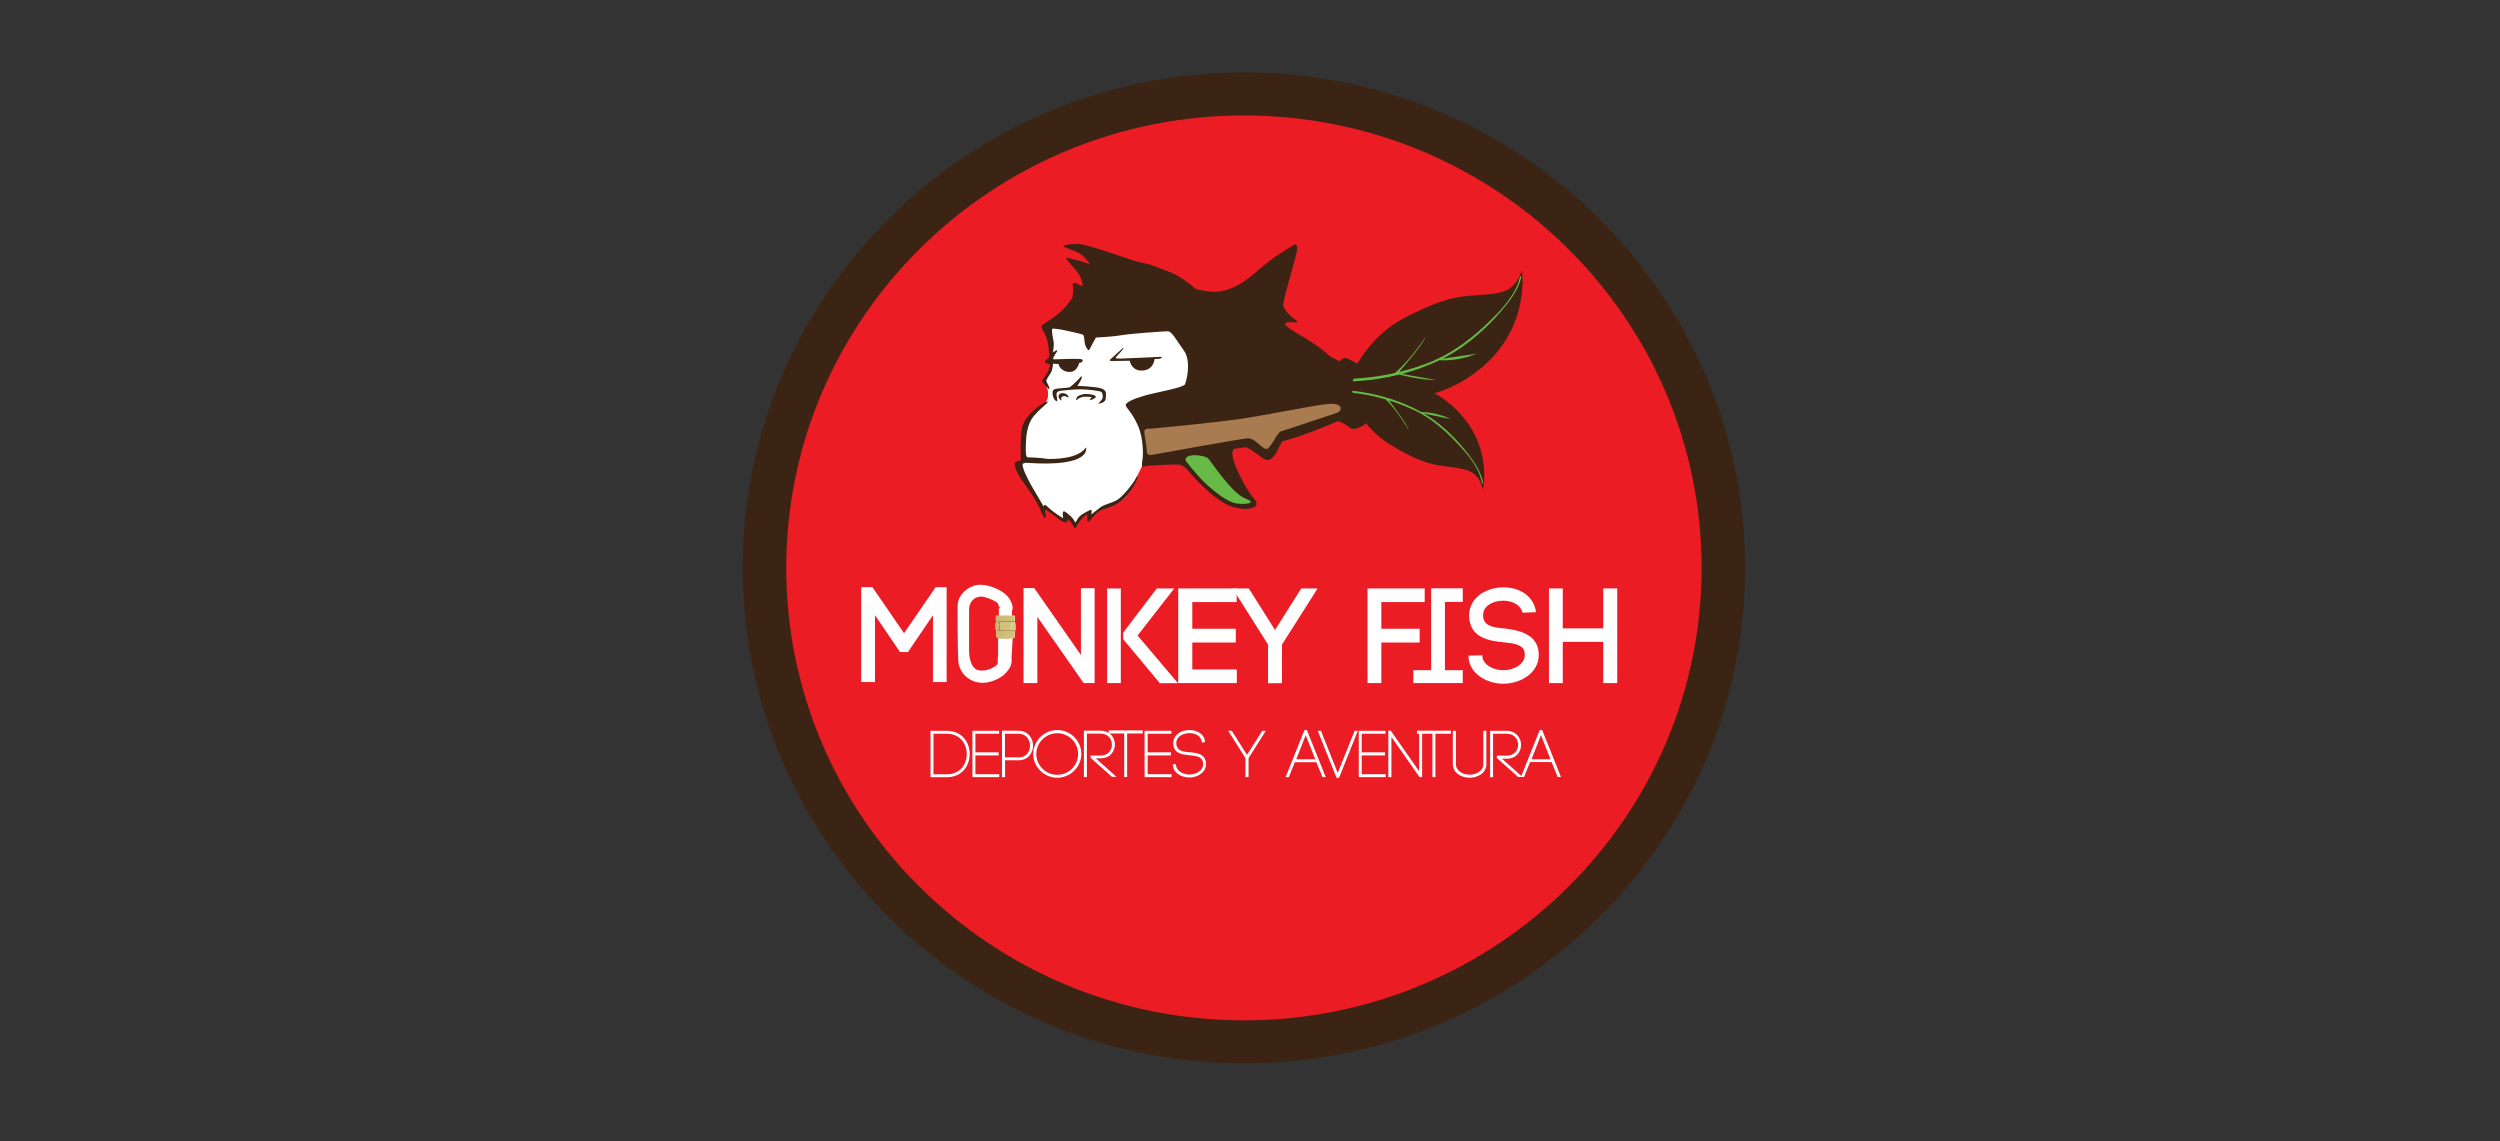 <svg xmlns="http://www.w3.org/2000/svg" width="138" height="63" viewBox="0 0 138 63" fill="none"><rect x="0" y="0" width="138" height="63" fill="#333333" stroke="none"/><path d="M68.565 57.711C82.872 57.711 94.47 45.984 94.47 31.517C94.47 17.051 82.872 5.324 68.565 5.324C54.258 5.324 42.66 17.051 42.66 31.517C42.66 45.984 54.258 57.711 68.565 57.711Z" fill="#EC1C24"></path><path d="M68.665 58.697C53.408 58.697 41 46.431 41 31.348C41 16.266 53.408 4 68.665 4C83.921 4 96.329 16.266 96.329 31.348C96.329 46.431 83.921 58.697 68.665 58.697ZM68.665 6.373C54.733 6.373 43.4 17.576 43.4 31.348C43.4 45.121 54.733 56.324 68.665 56.324C82.597 56.324 93.929 45.121 93.929 31.348C93.929 17.576 82.597 6.373 68.665 6.373V6.373Z" fill="#3C2415"></path><path d="M56.014 34.876C56.014 34.876 56.014 34.855 56.014 34.841C56.036 34.812 56.057 34.784 56.057 34.735C56.057 34.707 56.057 34.636 56.057 34.566C56.057 34.517 56.057 34.467 56.057 34.453C56.057 34.418 56.043 34.39 56.029 34.369V34.01L55.858 33.982V33.707C55.858 33.707 55.879 33.672 55.886 33.651C55.936 33.496 55.829 33.151 55.601 32.897C55.331 32.602 54.682 32.278 54.105 32.278C53.529 32.278 52.859 32.785 52.859 33.461C52.859 34.136 52.859 35.672 52.895 36.46C52.93 37.15 53.521 37.692 54.241 37.692C54.348 37.692 54.455 37.678 54.561 37.657C55.331 37.481 55.608 37.059 55.715 36.897C55.815 36.742 55.843 36.559 55.843 36.474C55.843 36.404 55.843 36.333 55.836 36.333L55.9 35.207C55.979 35.193 56.022 35.15 56.022 35.087C56.022 35.073 56.022 35.024 56.022 34.974C56.022 34.925 56.022 34.883 56.022 34.869L56.014 34.876ZM54.974 34.017V34.369C54.974 34.369 54.96 34.425 54.96 34.46V34.665C54.96 34.728 54.974 34.77 54.989 34.798C54.989 34.805 54.989 34.819 54.989 34.827V34.848C54.982 35.017 54.989 35.08 55.01 35.122C55.031 35.157 55.067 35.179 55.096 35.2C55.096 35.601 55.096 36.2 55.096 36.242C55.096 36.263 55.088 36.277 55.088 36.277L55.074 36.298V36.326C55.074 36.326 55.081 36.474 55.074 36.629C55.06 36.728 54.583 37.073 54.063 37.009C53.507 36.939 53.493 36.024 53.493 35.925V33.651C53.493 33.235 53.764 32.989 54.041 32.94C54.07 32.94 54.105 32.932 54.134 32.932C54.383 32.932 54.739 33.08 54.967 33.214C55.081 33.278 55.096 33.334 55.117 33.397C55.124 33.432 55.138 33.468 55.16 33.503C55.174 33.524 55.188 33.538 55.195 33.552L55.138 33.601V33.989L54.982 34.01L54.974 34.017Z" fill="white"></path><path d="M48.301 37.65H47.538V32.411H48.158L49.903 34.953L51.648 32.411H52.254V37.65H51.499V33.961L50.117 35.995H49.682L48.301 33.961V37.65V37.65Z" fill="white"></path><path d="M56.499 37.706V32.461H57.09L59.668 36.157V32.468H60.423V37.706H59.818L57.261 34.052V37.706H56.499V37.706Z" fill="white"></path><path d="M61.869 32.482V37.706H61.114V32.482H61.869ZM62.012 34.904L63.856 32.482H64.818L62.795 35.08L65.025 37.714H64.027L62.005 35.291V34.911L62.012 34.904Z" fill="white"></path><path d="M65.815 36.953H68.272V37.706H65.039V32.482H68.265V33.235H65.815V34.707H68.216V35.467H65.815V36.946V36.953Z" fill="white"></path><path d="M68.935 32.482L70.381 34.777L71.827 32.482H72.731L70.766 35.58V37.714H69.996V35.58L68.037 32.482H68.935V32.482Z" fill="white"></path><path d="M76.25 37.706H75.488V32.482H78.643V33.235H76.25V34.707H78.365V35.467H76.25V37.706ZM80.745 33.228H79.761V36.995H80.745V37.706H78.016V36.995H78.999V32.475H80.745V33.221V33.228Z" fill="white"></path><path d="M84.042 33.827C83.935 33.355 83.422 33.151 82.96 33.158C82.603 33.165 82.212 33.285 81.998 33.552C81.891 33.686 81.855 33.862 81.87 34.038C81.905 34.58 82.504 34.644 83.073 34.693C83.8 34.785 84.697 34.968 84.904 35.805C84.925 35.918 84.94 36.045 84.94 36.151C84.94 37.157 83.928 37.742 82.974 37.742C82.155 37.742 81.165 37.263 81.065 36.327V36.186L81.827 36.172V36.256C81.891 36.742 82.482 36.995 82.981 36.995C83.551 36.995 84.17 36.679 84.17 36.143C84.17 36.094 84.163 36.031 84.149 35.967C84.056 35.573 83.515 35.503 82.981 35.453C82.155 35.369 81.186 35.193 81.1 34.101C81.072 33.756 81.165 33.404 81.385 33.116C81.742 32.658 82.375 32.419 82.988 32.419C83.807 32.419 84.655 32.834 84.79 33.792L84.035 33.82L84.042 33.827Z" fill="white"></path><path d="M86.264 34.686H88.501V32.482H89.27V37.706H88.501V35.432H86.264V37.706H85.502V32.482H86.264V34.686Z" fill="white"></path><path d="M55.879 35.242H55.929C55.979 35.221 56.022 35.221 56.022 35.186C56.022 35.15 56.014 34.953 56.014 34.918C56.014 34.883 55.986 34.848 55.986 34.848C55.986 34.848 56.057 34.812 56.057 34.756C56.057 34.7 56.05 34.453 56.05 34.418C56.05 34.383 55.993 34.348 55.993 34.348L56.014 34.298V33.974H54.974V34.256L55.01 34.312C55.01 34.312 54.953 34.362 54.953 34.411V34.657C54.953 34.834 55.039 34.805 55.039 34.805C55.039 34.805 54.982 34.834 54.982 34.862C54.982 34.89 54.96 35.122 54.989 35.164C55.017 35.214 55.11 35.249 55.11 35.249C55.11 35.249 55.252 35.263 55.48 35.263C55.708 35.263 55.886 35.235 55.886 35.235L55.879 35.242Z" fill="url(#paint0_linear_2_453)"></path><path d="M55.252 34.475C55.252 34.475 55.238 34.503 55.224 34.503C55.21 34.503 55.195 34.489 55.195 34.475C55.195 34.461 55.21 34.446 55.224 34.446C55.238 34.446 55.252 34.461 55.252 34.475Z" fill="#E1CB87"></path><path d="M55.195 34.531C55.195 34.531 55.181 34.559 55.167 34.559C55.152 34.559 55.138 34.545 55.138 34.531C55.138 34.517 55.152 34.503 55.167 34.503C55.181 34.503 55.195 34.517 55.195 34.531Z" fill="#653930"></path><path d="M55.195 34.637C55.195 34.637 55.181 34.665 55.167 34.665C55.152 34.665 55.138 34.651 55.138 34.637C55.138 34.623 55.152 34.608 55.167 34.608C55.181 34.608 55.195 34.623 55.195 34.637Z" fill="#653930"></path><path d="M55.195 34.749C55.195 34.749 55.181 34.777 55.167 34.777C55.152 34.777 55.138 34.763 55.138 34.749C55.138 34.735 55.152 34.721 55.167 34.721C55.181 34.721 55.195 34.735 55.195 34.749Z" fill="#653930"></path><path d="M55.331 34.475C55.331 34.475 55.316 34.503 55.302 34.503C55.288 34.503 55.274 34.489 55.274 34.475C55.274 34.461 55.288 34.446 55.302 34.446C55.316 34.446 55.331 34.461 55.331 34.475Z" fill="#E1CB87"></path><path d="M55.416 34.475C55.416 34.475 55.402 34.503 55.388 34.503C55.373 34.503 55.359 34.489 55.359 34.475C55.359 34.461 55.373 34.446 55.388 34.446C55.402 34.446 55.416 34.461 55.416 34.475Z" fill="#E1CB87"></path><path d="M55.252 34.383C55.252 34.383 55.238 34.411 55.224 34.411C55.21 34.411 55.195 34.397 55.195 34.383C55.195 34.369 55.21 34.355 55.224 34.355C55.238 34.355 55.252 34.369 55.252 34.383Z" fill="#E1CB87"></path><path d="M55.195 34.432C55.195 34.432 55.181 34.46 55.167 34.46C55.152 34.46 55.138 34.446 55.138 34.432C55.138 34.418 55.152 34.404 55.167 34.404C55.181 34.404 55.195 34.418 55.195 34.432Z" fill="#653930"></path><path d="M55.331 34.383C55.331 34.383 55.316 34.411 55.302 34.411C55.288 34.411 55.274 34.397 55.274 34.383C55.274 34.369 55.288 34.355 55.302 34.355C55.316 34.355 55.331 34.369 55.331 34.383Z" fill="#E1CB87"></path><path d="M55.416 34.383C55.416 34.383 55.402 34.411 55.388 34.411C55.373 34.411 55.359 34.397 55.359 34.383C55.359 34.369 55.373 34.355 55.388 34.355C55.402 34.355 55.416 34.369 55.416 34.383Z" fill="#E1CB87"></path><path d="M55.252 34.587C55.252 34.587 55.238 34.615 55.224 34.615C55.21 34.615 55.195 34.601 55.195 34.587C55.195 34.573 55.21 34.559 55.224 34.559C55.238 34.559 55.252 34.573 55.252 34.587Z" fill="#E1CB87"></path><path d="M55.331 34.587C55.331 34.587 55.316 34.615 55.302 34.615C55.288 34.615 55.274 34.601 55.274 34.587C55.274 34.573 55.288 34.559 55.302 34.559C55.316 34.559 55.331 34.573 55.331 34.587Z" fill="#E1CB87"></path><path d="M55.416 34.587C55.416 34.587 55.402 34.615 55.388 34.615C55.373 34.615 55.359 34.601 55.359 34.587C55.359 34.573 55.373 34.559 55.388 34.559C55.402 34.559 55.416 34.573 55.416 34.587Z" fill="#E1CB87"></path><path d="M55.252 34.693C55.252 34.693 55.238 34.721 55.224 34.721C55.21 34.721 55.195 34.707 55.195 34.693C55.195 34.679 55.21 34.665 55.224 34.665C55.238 34.665 55.252 34.679 55.252 34.693Z" fill="#E1CB87"></path><path d="M55.331 34.693C55.331 34.693 55.316 34.721 55.302 34.721C55.288 34.721 55.274 34.707 55.274 34.693C55.274 34.679 55.288 34.665 55.302 34.665C55.316 34.665 55.331 34.679 55.331 34.693Z" fill="#E1CB87"></path><path d="M55.416 34.693C55.416 34.693 55.402 34.721 55.388 34.721C55.373 34.721 55.359 34.707 55.359 34.693C55.359 34.679 55.373 34.665 55.388 34.665C55.402 34.665 55.416 34.679 55.416 34.693Z" fill="#E1CB87"></path><path d="M55.502 34.475C55.502 34.475 55.487 34.503 55.473 34.503C55.459 34.503 55.445 34.489 55.445 34.475C55.445 34.461 55.459 34.446 55.473 34.446C55.487 34.446 55.502 34.461 55.502 34.475Z" fill="#E1CB87"></path><path d="M55.594 34.475C55.594 34.475 55.58 34.503 55.566 34.503C55.551 34.503 55.537 34.489 55.537 34.475C55.537 34.461 55.551 34.446 55.566 34.446C55.58 34.446 55.594 34.461 55.594 34.475Z" fill="#E1CB87"></path><path d="M55.502 34.383C55.502 34.383 55.487 34.411 55.473 34.411C55.459 34.411 55.445 34.397 55.445 34.383C55.445 34.369 55.459 34.355 55.473 34.355C55.487 34.355 55.502 34.369 55.502 34.383Z" fill="#E1CB87"></path><path d="M55.594 34.383C55.594 34.383 55.58 34.411 55.566 34.411C55.551 34.411 55.537 34.397 55.537 34.383C55.537 34.369 55.551 34.355 55.566 34.355C55.58 34.355 55.594 34.369 55.594 34.383Z" fill="#E1CB87"></path><path d="M55.502 34.587C55.502 34.587 55.487 34.615 55.473 34.615C55.459 34.615 55.445 34.601 55.445 34.587C55.445 34.573 55.459 34.559 55.473 34.559C55.487 34.559 55.502 34.573 55.502 34.587Z" fill="#E1CB87"></path><path d="M55.594 34.587C55.594 34.587 55.58 34.615 55.566 34.615C55.551 34.615 55.537 34.601 55.537 34.587C55.537 34.573 55.551 34.559 55.566 34.559C55.58 34.559 55.594 34.573 55.594 34.587Z" fill="#E1CB87"></path><path d="M55.502 34.693C55.502 34.693 55.487 34.721 55.473 34.721C55.459 34.721 55.445 34.707 55.445 34.693C55.445 34.679 55.459 34.665 55.473 34.665C55.487 34.665 55.502 34.679 55.502 34.693Z" fill="#E1CB87"></path><path d="M55.594 34.693C55.594 34.693 55.58 34.721 55.566 34.721C55.551 34.721 55.537 34.707 55.537 34.693C55.537 34.679 55.551 34.665 55.566 34.665C55.58 34.665 55.594 34.679 55.594 34.693Z" fill="#E1CB87"></path><path d="M55.673 34.475C55.673 34.475 55.658 34.503 55.644 34.503C55.63 34.503 55.616 34.489 55.616 34.475C55.616 34.461 55.63 34.446 55.644 34.446C55.658 34.446 55.673 34.461 55.673 34.475Z" fill="#E1CB87"></path><path d="M55.758 34.475C55.758 34.475 55.744 34.503 55.729 34.503C55.715 34.503 55.701 34.489 55.701 34.475C55.701 34.461 55.715 34.446 55.729 34.446C55.744 34.446 55.758 34.461 55.758 34.475Z" fill="#E1CB87"></path><path d="M55.673 34.383C55.673 34.383 55.658 34.411 55.644 34.411C55.63 34.411 55.616 34.397 55.616 34.383C55.616 34.369 55.63 34.355 55.644 34.355C55.658 34.355 55.673 34.369 55.673 34.383Z" fill="#E1CB87"></path><path d="M55.758 34.383C55.758 34.383 55.744 34.411 55.729 34.411C55.715 34.411 55.701 34.397 55.701 34.383C55.701 34.369 55.715 34.355 55.729 34.355C55.744 34.355 55.758 34.369 55.758 34.383Z" fill="#E1CB87"></path><path d="M55.673 34.587C55.673 34.587 55.658 34.615 55.644 34.615C55.63 34.615 55.616 34.601 55.616 34.587C55.616 34.573 55.63 34.559 55.644 34.559C55.658 34.559 55.673 34.573 55.673 34.587Z" fill="#E1CB87"></path><path d="M55.758 34.587C55.758 34.587 55.744 34.615 55.729 34.615C55.715 34.615 55.701 34.601 55.701 34.587C55.701 34.573 55.715 34.559 55.729 34.559C55.744 34.559 55.758 34.573 55.758 34.587Z" fill="#E1CB87"></path><path d="M55.673 34.693C55.673 34.693 55.658 34.721 55.644 34.721C55.63 34.721 55.616 34.707 55.616 34.693C55.616 34.679 55.63 34.665 55.644 34.665C55.658 34.665 55.673 34.679 55.673 34.693Z" fill="#E1CB87"></path><path d="M55.758 34.693C55.758 34.693 55.744 34.721 55.729 34.721C55.715 34.721 55.701 34.707 55.701 34.693C55.701 34.679 55.715 34.665 55.729 34.665C55.744 34.665 55.758 34.679 55.758 34.693Z" fill="#E1CB87"></path><path d="M55.851 34.475C55.851 34.475 55.836 34.503 55.822 34.503C55.808 34.503 55.794 34.489 55.794 34.475C55.794 34.461 55.808 34.446 55.822 34.446C55.836 34.446 55.851 34.461 55.851 34.475Z" fill="#F5F4D5"></path><path d="M55.936 34.475C55.936 34.475 55.922 34.503 55.907 34.503C55.893 34.503 55.879 34.489 55.879 34.475C55.879 34.461 55.893 34.446 55.907 34.446C55.922 34.446 55.936 34.461 55.936 34.475Z" fill="#F5F4D5"></path><path d="M55.851 34.383C55.851 34.383 55.836 34.411 55.822 34.411C55.808 34.411 55.794 34.397 55.794 34.383C55.794 34.369 55.808 34.355 55.822 34.355C55.836 34.355 55.851 34.369 55.851 34.383Z" fill="#F5F4D5"></path><path d="M55.936 34.383C55.936 34.383 55.922 34.411 55.907 34.411C55.893 34.411 55.879 34.397 55.879 34.383C55.879 34.369 55.893 34.355 55.907 34.355C55.922 34.355 55.936 34.369 55.936 34.383Z" fill="#F5F4D5"></path><path d="M55.851 34.587C55.851 34.587 55.836 34.615 55.822 34.615C55.808 34.615 55.794 34.601 55.794 34.587C55.794 34.573 55.808 34.559 55.822 34.559C55.836 34.559 55.851 34.573 55.851 34.587Z" fill="#F5F4D5"></path><path d="M55.936 34.587C55.936 34.587 55.922 34.615 55.907 34.615C55.893 34.615 55.879 34.601 55.879 34.587C55.879 34.573 55.893 34.559 55.907 34.559C55.922 34.559 55.936 34.573 55.936 34.587Z" fill="#F5F4D5"></path><path d="M55.851 34.693C55.851 34.693 55.836 34.721 55.822 34.721C55.808 34.721 55.794 34.707 55.794 34.693C55.794 34.679 55.808 34.665 55.822 34.665C55.836 34.665 55.851 34.679 55.851 34.693Z" fill="#F5F4D5"></path><path d="M55.936 34.693C55.936 34.693 55.922 34.721 55.907 34.721C55.893 34.721 55.879 34.707 55.879 34.693C55.879 34.679 55.893 34.665 55.907 34.665C55.922 34.665 55.936 34.679 55.936 34.693Z" fill="#F5F4D5"></path><path d="M54.989 34.284L55.003 34.312L56 34.327L56.014 34.291L54.989 34.284Z" fill="#8A6936"></path><path d="M55.017 34.805V34.827L56 34.834V34.812L55.017 34.805Z" fill="#8A6936"></path><path d="M62.311 22.406C62.311 22.406 65.36 21.85 65.623 21.47C65.887 21.089 66.243 19.801 65.502 18.956C64.761 18.111 64.441 18.019 63.7 18.048C62.959 18.076 60.239 18.456 60.239 18.456L60.06 19.04L59.882 18.372C59.882 18.372 58.016 17.815 57.959 18.111C57.902 18.407 57.959 19.484 57.959 19.484C57.959 19.484 57.902 19.815 57.931 20.104C57.959 20.392 57.667 21.061 57.667 21.061C57.667 21.061 58.109 21.878 57.639 22.286C57.169 22.695 56.456 23.251 56.428 24.744C56.399 26.237 56.164 25.856 56.577 26.553C56.99 27.258 57.582 28.159 57.582 28.159L57.76 27.955L58.736 28.687L58.942 28.455L59.462 29.025C59.462 29.025 59.448 28.398 60.096 28.335L60.181 28.595C60.181 28.595 60.652 28.039 60.922 27.983C61.186 27.927 61.976 27.743 62.233 27.321C62.489 26.898 63.166 25.469 63.166 25.469C63.166 25.469 64.085 23.66 62.311 22.399V22.406Z" fill="white"></path><path d="M61.941 19.252C61.941 19.252 61.385 19.759 61.307 19.822C61.228 19.885 61.228 19.928 61.392 19.928C61.556 19.928 62.368 19.914 62.368 19.914C62.368 19.991 62.511 20.519 63.109 20.449C63.707 20.385 63.728 19.822 63.728 19.822C63.728 19.822 64.013 19.808 64.042 19.801C64.078 19.787 64.17 19.695 64.12 19.695C64.07 19.695 62.033 19.794 61.87 19.794C61.706 19.794 61.585 19.794 61.585 19.752C61.585 19.709 61.827 19.484 61.962 19.308C62.105 19.139 61.926 19.245 61.926 19.245L61.941 19.252Z" fill="#3C2415"></path><path d="M59.59 20.878C59.405 21.082 59.113 21.343 59.049 21.371C58.985 21.406 58.743 21.413 58.536 21.434C58.33 21.456 58.109 21.448 58.102 21.639C58.087 21.829 58.18 22.131 58.351 22.153C58.351 22.153 58.372 22.005 58.337 21.892C58.301 21.787 58.28 21.589 58.565 21.568C58.849 21.547 59.184 21.491 59.654 21.491C60.124 21.491 60.73 21.589 60.794 21.632C60.858 21.674 60.894 21.899 60.858 21.984C60.822 22.068 60.737 22.167 60.687 22.209C60.63 22.251 60.609 22.308 60.709 22.272C60.808 22.237 61.036 22.216 61.043 21.948C61.058 21.681 61.086 21.554 60.794 21.442C60.502 21.336 59.469 21.301 59.469 21.301C59.469 21.301 59.612 21.096 59.669 20.97C59.726 20.843 59.776 20.66 59.59 20.864V20.878Z" fill="#3C2415"></path><path d="M60.153 22.04C60.096 22.075 60.217 22.082 60.274 22.061C60.331 22.04 60.602 21.92 60.438 21.836C60.274 21.751 59.904 21.73 59.797 21.758C59.69 21.794 59.526 21.836 59.483 21.885C59.441 21.941 59.355 22.089 59.426 22.082C59.426 22.082 59.647 21.899 59.84 21.899C60.032 21.899 60.146 21.899 60.217 21.913C60.295 21.927 60.203 22.012 60.153 22.04Z" fill="#3C2415"></path><path d="M58.836 21.885C58.921 21.942 59.063 21.97 58.942 21.829C58.821 21.688 58.608 21.667 58.494 21.751C58.387 21.836 58.437 21.977 58.494 22.033C58.551 22.089 58.643 22.132 58.6 22.075C58.6 22.075 58.536 21.97 58.6 21.927C58.664 21.885 58.743 21.829 58.828 21.885H58.836Z" fill="#3C2415"></path><path d="M62.703 26.398C62.582 26.638 61.983 27.433 61.635 27.616C61.285 27.8 60.972 27.835 60.744 28.004C60.516 28.173 60.246 28.398 60.246 28.398C60.246 28.398 60.281 28.138 60.231 28.138C60.181 28.138 59.718 28.363 59.576 28.525C59.434 28.687 59.405 28.814 59.37 28.828C59.334 28.842 59.263 28.623 59.085 28.476C58.914 28.328 58.771 28.208 58.714 28.229C58.657 28.25 58.657 28.349 58.672 28.468C58.679 28.588 58.714 28.637 58.629 28.574C58.543 28.511 58.18 28.328 57.966 28.109C57.745 27.891 57.674 27.828 57.639 27.891L57.603 27.954C57.603 27.954 57.375 27.546 57.147 27.173C56.919 26.8 56.584 26.173 56.506 25.913C56.428 25.652 56.378 25.567 56.649 25.546C60.338 25.814 59.946 24.694 59.946 24.694C59.583 25.23 58.636 25.342 57.859 25.335C57.446 25.265 56.827 25.244 56.734 25.244C56.634 25.244 56.613 25.018 56.627 24.596C56.642 24.173 56.649 23.434 57.105 22.92C57.56 22.406 57.845 22.286 57.831 22.167C57.831 22.167 57.788 22.124 57.539 22.286C57.29 22.448 56.463 23.005 56.385 23.772C56.307 24.532 56.349 25.42 56.349 25.42C56.349 25.42 56.065 25.434 56.022 25.561C55.979 25.687 56.086 26.053 56.392 26.483C56.699 26.912 57.097 27.483 57.19 27.659C57.275 27.828 57.432 28.123 57.525 28.349C57.624 28.574 57.653 28.595 57.696 28.595C57.738 28.595 57.753 28.539 57.71 28.377C57.667 28.215 57.71 28.109 57.71 28.109C57.71 28.109 58.08 28.37 58.308 28.553C58.536 28.736 58.764 28.856 58.849 28.842C58.935 28.828 58.928 28.659 58.928 28.659C58.928 28.659 59.156 28.828 59.22 28.99C59.284 29.151 59.37 29.215 59.448 29.032C59.526 28.849 59.69 28.652 59.818 28.539C59.946 28.419 60.018 28.356 60.018 28.476C60.018 28.595 59.996 28.778 60.06 28.785C60.124 28.799 60.21 28.701 60.31 28.56C60.409 28.419 60.694 28.152 60.972 28.088C61.257 28.025 61.919 27.743 62.226 27.335C62.532 26.927 62.717 26.603 62.76 26.476C62.803 26.349 62.817 26.166 62.696 26.398H62.703Z" fill="#3C2415"></path><path d="M84.028 14.9C83.601 15.998 83.152 16.174 81.913 16.266C80.673 16.358 79.911 16.315 77.575 17.519C76.207 18.224 75.381 19.301 74.932 20.068C74.904 20.054 74.868 20.033 74.833 20.019C74.505 19.857 74.242 19.632 74.042 19.857C74.014 19.885 73.985 19.913 73.942 19.942C73.771 19.857 73.608 19.773 73.458 19.695C73.152 19.428 72.696 19.054 72.24 18.78C71.749 18.484 70.951 18.041 70.951 17.9C70.951 17.759 71.264 17.773 71.478 17.801C71.699 17.829 71.627 17.724 71.407 17.576C71.186 17.428 70.865 17.076 70.837 16.843C70.808 16.611 71.435 14.534 71.549 14.055C71.663 13.576 71.599 13.393 71.364 13.548C71.129 13.703 70.296 14.175 69.505 14.872C68.722 15.569 68.073 15.977 67.311 16.09C66.927 16.146 66.414 16.055 65.993 15.949C65.538 15.534 65.032 15.21 64.654 15.048L63.479 14.604C63.479 14.604 62.803 14.478 62.133 14.238C61.456 13.999 59.889 13.464 59.498 13.464C59.106 13.464 58.65 13.527 58.693 13.59C58.735 13.654 58.999 13.717 59.455 13.914C59.911 14.111 60.174 14.625 60.174 14.625C60.003 14.478 59.063 14.259 58.913 14.238C58.764 14.217 58.913 14.386 59.348 14.865C59.782 15.337 59.761 15.808 59.761 15.808C59.761 15.808 59.569 15.703 59.412 15.639C59.263 15.576 59.191 15.661 59.22 15.745C59.241 15.829 59.241 16.329 59.198 16.414C59.156 16.498 58.935 16.843 58.522 17.231C58.109 17.618 57.475 17.921 57.475 18.005C57.475 18.09 57.646 18.329 57.781 18.695C57.909 19.061 57.909 19.709 57.909 19.709C57.909 19.709 57.717 19.878 57.688 19.97C57.667 20.054 57.931 20.118 57.931 20.118C57.931 20.118 57.931 20.336 57.824 20.547C57.717 20.765 57.517 20.977 57.517 21.04C57.517 21.103 57.909 21.491 57.909 21.491C57.995 21.406 57.76 21.125 57.76 21.019C57.76 20.913 57.938 20.716 58.023 20.547C58.109 20.378 58.13 20.075 58.13 20.075L58.436 20.096C58.458 20.315 58.743 20.568 59.113 20.526C59.483 20.484 59.569 20.033 59.569 20.033C59.761 20.012 59.811 19.906 59.718 19.836C59.633 19.773 58.28 19.836 58.173 19.836C58.066 19.836 58.215 19.597 58.344 19.407C58.472 19.216 58.123 19.449 58.123 19.449C58.123 19.449 58.187 19.061 58.166 18.914C58.144 18.766 58.037 18.266 58.08 18.16C58.123 18.055 59.647 18.421 59.754 18.463C59.861 18.505 59.84 18.724 59.882 18.956C59.925 19.195 60.096 19.385 60.124 19.322C60.146 19.259 60.495 18.632 60.495 18.632C60.495 18.632 61.428 18.59 61.891 18.505C62.347 18.421 64.22 18.287 64.455 18.287C64.69 18.287 64.911 18.738 65.345 19.343C65.78 19.949 65.495 21.019 65.409 21.216C65.324 21.406 63.842 21.646 63.166 21.843C62.489 22.04 62.19 22.209 62.14 22.336C62.097 22.462 62.489 22.744 62.817 23.497C63.144 24.251 63.102 25.237 63.059 25.413C63.016 25.582 63.016 25.821 63.123 25.758C63.23 25.694 64.904 25.61 65.124 25.652C65.288 25.687 65.424 25.835 65.502 25.884C66.25 26.779 67.325 27.821 68.152 28.011C69.049 28.222 69.662 27.99 69.206 27.497C68.75 26.997 68.009 25.511 68.031 25.04C68.031 24.913 68.066 24.835 68.102 24.779C68.337 24.751 68.565 24.716 68.793 24.687C69.021 24.793 69.355 25.018 69.633 25.244C69.996 25.532 70.189 25.37 70.388 25.082C70.481 24.941 70.63 24.645 70.773 24.357C70.851 24.342 70.915 24.328 70.958 24.314C71.884 24.061 73.031 23.603 73.85 23.251C74.185 23.321 74.391 23.547 74.576 23.652C74.747 23.751 75.175 23.561 75.41 23.371C75.752 23.793 76.2 24.223 76.784 24.575C78.608 25.666 79.227 25.666 80.225 25.8C81.222 25.934 81.578 26.103 81.863 27.011C81.863 27.011 82.333 24.976 80.83 23.103C80.381 22.547 79.819 22.068 79.192 21.709C80.417 21.343 81.571 20.618 82.433 19.674C84.427 17.477 84.007 14.928 84.007 14.928L84.028 14.9Z" fill="#3C2415"></path><path d="M83.978 15.294C83.815 16.013 83.323 16.639 82.853 17.189C82.048 18.125 81.008 19.047 79.919 19.646C79.826 19.695 79.726 19.752 79.627 19.801L81.5 19.526C80.645 19.885 79.847 19.906 79.456 19.885C78.8 20.202 78.102 20.449 77.39 20.639L79.292 20.984C78.38 20.956 77.632 20.779 77.255 20.674C76.407 20.885 75.545 21.012 74.698 21.047C74.641 21.047 74.698 20.906 74.755 20.899C75.502 20.864 76.257 20.758 76.998 20.589C77.896 19.829 78.686 18.604 78.686 18.604C78.565 18.991 77.475 20.251 77.226 20.533C77.86 20.378 78.48 20.181 79.071 19.942C79.128 19.921 79.185 19.892 79.235 19.864H79.206L79.256 19.85C80.403 19.343 81.393 18.54 82.283 17.674C82.931 17.048 83.679 16.238 83.886 15.33C83.9 15.273 84.007 15.189 83.986 15.287L83.978 15.294Z" fill="#65BB46"></path><path d="M76.699 21.998C76.029 21.786 75.331 21.646 74.655 21.568C74.612 21.568 74.655 21.681 74.698 21.688C75.303 21.751 75.901 21.878 76.492 22.047C77.176 22.709 77.753 23.737 77.753 23.737C77.675 23.42 76.863 22.35 76.671 22.103C77.176 22.258 77.668 22.448 78.131 22.674C78.173 22.695 78.216 22.723 78.259 22.744H78.28C79.178 23.223 79.94 23.92 80.617 24.659C81.108 25.194 81.671 25.892 81.792 26.631C81.799 26.673 81.884 26.75 81.87 26.666C81.77 26.075 81.407 25.546 81.058 25.082C80.453 24.286 79.662 23.49 78.814 22.955C78.743 22.906 78.665 22.864 78.587 22.822L80.082 23.138C79.413 22.807 78.772 22.751 78.451 22.744C77.938 22.455 77.39 22.223 76.82 22.033" fill="#65BB46"></path><path d="M65.445 25.42C65.445 25.42 65.915 26.061 66.449 26.589C66.984 27.117 67.689 27.638 68.109 27.758C68.522 27.877 69.526 27.814 68.757 27.525C67.988 27.236 66.862 25.476 66.684 25.3C66.506 25.124 65.374 24.976 65.445 25.42V25.42Z" fill="#65BB46"></path><path d="M63.465 23.667C63.465 23.667 63.137 23.61 63.166 23.871C63.194 24.131 63.315 24.779 63.315 24.983C63.315 25.188 63.643 25.103 63.964 25.04C64.291 24.983 68.458 24.223 68.871 24.195C69.284 24.166 69.697 24.835 69.932 24.779C70.167 24.723 70.495 23.871 70.702 23.814C70.908 23.758 73.422 22.906 73.779 22.794C74.135 22.674 74.135 22.237 73.365 22.294C72.596 22.35 69.847 22.934 68.365 23.139C66.884 23.343 64.754 23.547 63.458 23.667H63.465Z" fill="#A87C50"></path><path d="M52.254 40.34H51.364V42.903H52.254C53.13 42.903 53.529 42.241 53.529 41.622C53.529 41.002 53.13 40.34 52.254 40.34ZM52.254 42.741H51.527V40.502H52.254C53.016 40.502 53.365 41.079 53.365 41.622C53.365 42.164 53.016 42.741 52.254 42.741V42.741Z" fill="white"></path><path d="M53.842 41.699H55.124V41.53H53.842V40.502H55.153V40.34H53.678V42.847L53.685 42.896H55.16V42.734H53.842V41.699Z" fill="white"></path><path d="M56.221 40.333H55.309V42.896H55.48V41.967H56.228C56.477 41.967 56.684 41.875 56.827 41.713C56.955 41.565 57.026 41.368 57.026 41.157C57.026 40.749 56.748 40.34 56.228 40.34L56.221 40.333ZM56.221 41.805H55.473V40.502H56.221C56.656 40.502 56.855 40.84 56.855 41.157C56.855 41.326 56.798 41.488 56.698 41.608C56.584 41.741 56.42 41.812 56.221 41.812V41.805Z" fill="white"></path><path d="M58.358 40.298C58.009 40.298 57.667 40.439 57.425 40.685C57.175 40.939 57.033 41.27 57.033 41.615C57.033 41.96 57.168 42.291 57.425 42.544C57.667 42.791 58.009 42.931 58.358 42.931C58.707 42.931 59.049 42.791 59.298 42.544C59.547 42.291 59.69 41.96 59.69 41.615C59.69 41.27 59.554 40.939 59.298 40.685C59.049 40.432 58.714 40.298 58.358 40.298ZM58.358 42.769C58.052 42.769 57.76 42.65 57.546 42.431C57.325 42.213 57.204 41.924 57.204 41.622C57.204 41.319 57.325 41.03 57.546 40.812C57.767 40.594 58.052 40.474 58.358 40.474C58.664 40.474 58.956 40.594 59.177 40.812C59.391 41.03 59.512 41.319 59.512 41.622C59.512 41.924 59.391 42.213 59.177 42.431C58.956 42.65 58.664 42.769 58.358 42.769Z" fill="white"></path><path d="M61.2 40.46C61.079 40.383 60.929 40.333 60.744 40.333H59.832V42.896H59.996V40.495H60.744C61.178 40.495 61.378 40.812 61.378 41.101C61.378 41.263 61.321 41.41 61.221 41.516C61.107 41.643 60.943 41.706 60.744 41.706H60.203V41.755V41.833L61.378 42.882H61.627L60.488 41.861H60.744C60.993 41.861 61.2 41.777 61.342 41.622C61.471 41.481 61.542 41.291 61.542 41.094C61.542 40.868 61.442 40.636 61.25 40.488H62.055V42.889H62.218V40.488H63.08V40.319H61.2V40.446V40.46Z" fill="white"></path><path d="M63.351 41.699H64.633V41.53H63.351V40.502H64.661V40.34H63.18V42.847L63.187 42.896H64.668V42.734H63.351V41.699Z" fill="white"></path><path d="M65.687 41.53C65.302 41.495 64.968 41.46 64.932 41.065C64.925 40.932 64.953 40.819 65.032 40.727C65.174 40.544 65.438 40.474 65.637 40.467H65.651C65.879 40.467 66.093 40.544 66.214 40.671C66.278 40.742 66.314 40.819 66.335 40.91L66.349 40.995L66.513 40.96V40.875C66.428 40.474 66.022 40.298 65.659 40.298C65.345 40.298 65.06 40.418 64.896 40.622C64.797 40.748 64.754 40.903 64.768 41.072C64.804 41.608 65.26 41.65 65.666 41.692C66.022 41.727 66.328 41.755 66.399 42.058C66.435 42.22 66.399 42.368 66.299 42.488C66.164 42.65 65.915 42.755 65.651 42.755C65.367 42.755 64.953 42.6 64.918 42.248L64.903 42.171L64.733 42.192L64.747 42.269C64.79 42.692 65.245 42.917 65.644 42.917C65.958 42.917 66.257 42.791 66.428 42.586C66.556 42.431 66.599 42.234 66.556 42.023C66.463 41.6 66.05 41.558 65.687 41.523V41.53Z" fill="white"></path><path d="M68.835 41.671L67.995 40.34H67.796L68.75 41.847V42.896H68.921V41.847L69.875 40.34H69.676L68.835 41.671Z" fill="white"></path><path d="M72.147 40.298H72.083V40.277L72.062 40.298H72.005L70.965 42.896H71.143L71.478 42.072H72.66L73.002 42.896H73.18L72.154 40.333L72.14 40.298H72.147ZM71.556 41.91L72.076 40.58L72.603 41.91H71.556Z" fill="white"></path><path d="M73.843 42.664L72.917 40.34H72.739L73.764 42.903L73.778 42.938H73.835L73.843 42.959L73.857 42.938H73.914L74.954 40.34H74.776L73.843 42.664Z" fill="white"></path><path d="M75.167 41.699H76.457V41.53H75.167V40.502H76.478V40.34H75.004V42.847L75.011 42.896H76.492V42.734H75.167V41.699Z" fill="white"></path><path d="M78.337 40.333H78.216V40.502H78.337V42.572L76.77 40.333H76.699L76.692 40.326V40.333L76.635 40.326V42.896H76.806V40.678L78.344 42.875L78.358 42.896H78.43L78.444 42.924V42.896H78.501V40.502H79.071V42.896H79.234V40.502H80.096V40.333H78.501H78.337Z" fill="white"></path><path d="M81.877 42.178C81.877 42.558 81.485 42.762 81.122 42.762C80.759 42.762 80.367 42.558 80.367 42.185V40.34H80.196V42.178C80.196 42.664 80.673 42.931 81.122 42.931C81.571 42.931 82.048 42.671 82.048 42.185V40.34H81.877V42.178Z" fill="white"></path><path d="M85.147 40.333L85.132 40.298H85.068V40.277L85.047 40.298H84.99L83.978 42.833L82.91 41.882H83.166C83.416 41.882 83.622 41.798 83.765 41.643C83.893 41.502 83.964 41.312 83.964 41.115C83.964 40.734 83.686 40.34 83.166 40.34H82.255V42.903H82.418V40.502H83.166C83.601 40.502 83.8 40.819 83.8 41.108C83.8 41.27 83.743 41.417 83.644 41.523C83.53 41.65 83.366 41.713 83.166 41.713H82.625V41.762V41.84L83.8 42.889H84.128L84.463 42.065H85.645L85.987 42.889H86.165L85.139 40.326L85.147 40.333ZM84.541 41.91L85.061 40.58L85.588 41.91H84.541Z" fill="white"></path><defs><linearGradient id="paint0_linear_2_453" x1="54.946" y1="34.615" x2="56.057" y2="34.615" gradientUnits="userSpaceOnUse"><stop stop-color="#C9B576"></stop><stop offset="0.95" stop-color="#D6C479"></stop></linearGradient></defs></svg>